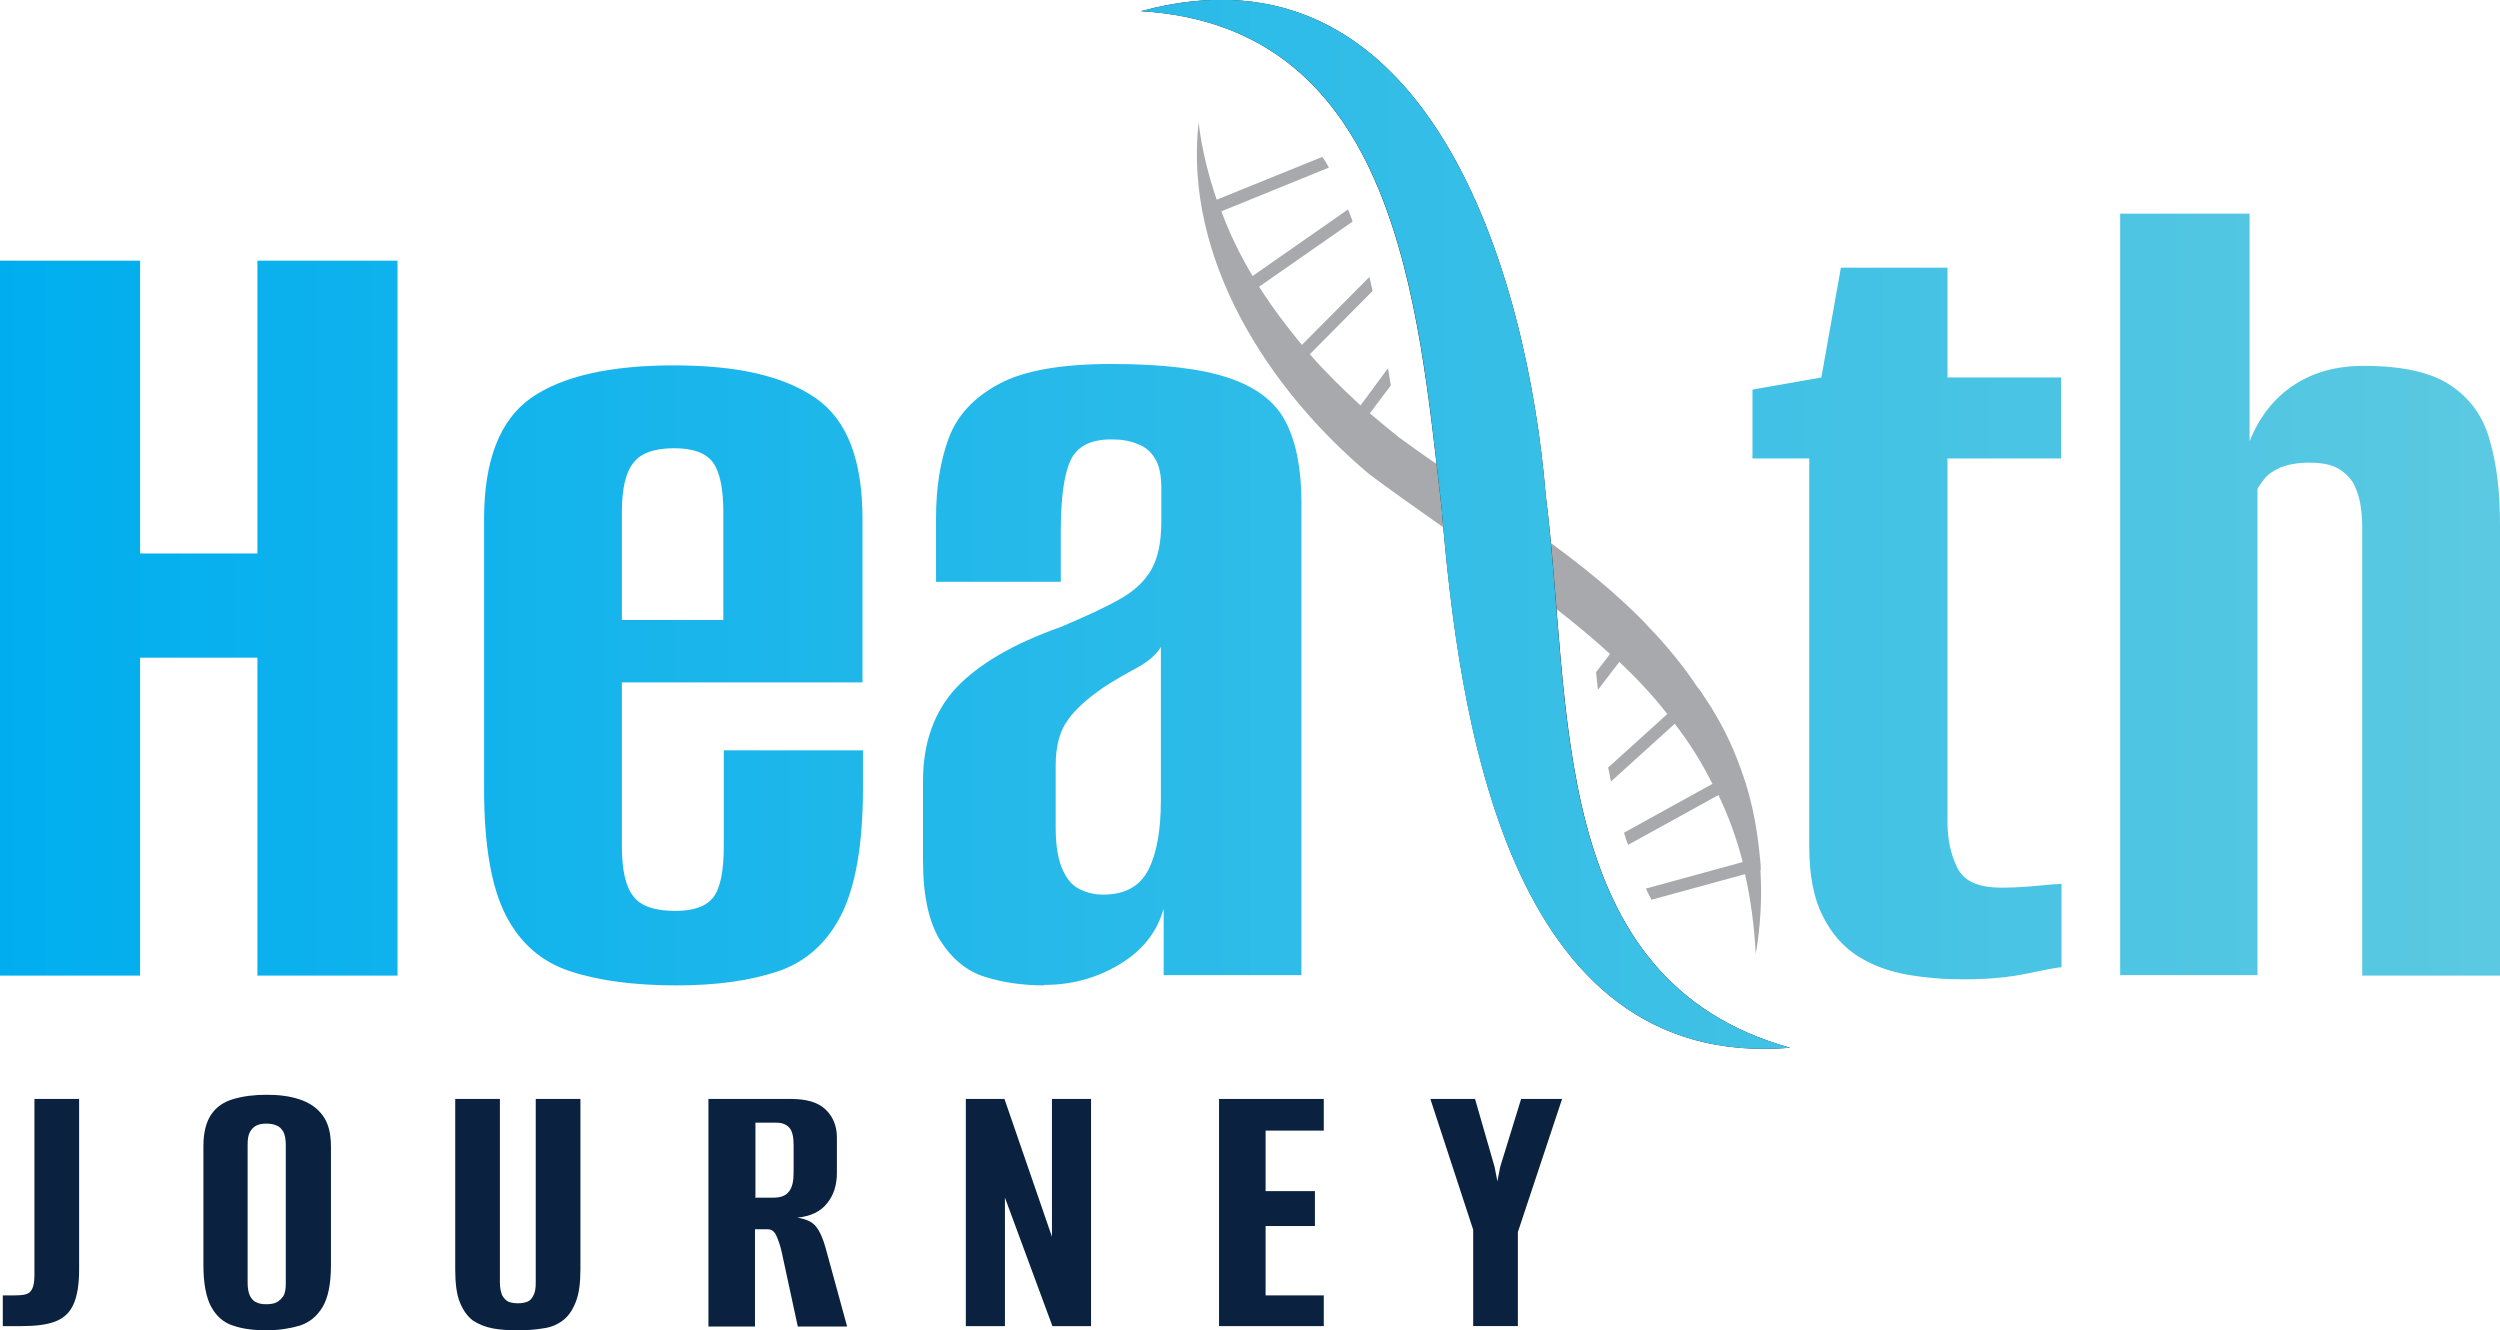 <?xml version="1.0" encoding="UTF-8"?>
<svg id="Artwork" xmlns="http://www.w3.org/2000/svg" xmlns:xlink="http://www.w3.org/1999/xlink" viewBox="0 0 53.71 28.58">
  <defs>
    <style>
      .cls-1 {
        fill: url(#linear-gradient);
      }

      .cls-1, .cls-2, .cls-3, .cls-4 {
        stroke-width: 0px;
      }

      .cls-2 {
        fill: #0a2240;
      }

      .cls-3 {
        fill: #a7a9ac;
      }

      .cls-4 {
        fill: #231f20;
      }
    </style>
    <linearGradient id="linear-gradient" x1="0" y1="11.27" x2="53.71" y2="11.27" gradientUnits="userSpaceOnUse">
      <stop offset="0" stop-color="#00aeef"/>
      <stop offset="1" stop-color="#5bc9e1"/>
    </linearGradient>
  </defs>
  <path class="cls-3" d="M37.83,18.69c0-.09-.01-.18-.02-.27-.05-.55-.15-1.11-.32-1.64-.03-.09-.06-.17-.09-.26-.19-.54-.45-1.05-.77-1.53-.02-.02-.03-.04-.04-.06-.03-.05-.07-.11-.11-.15-.32-.48-.68-.92-1.07-1.32-.06-.07-.12-.13-.19-.2-1.53-1.52-3.44-2.6-5.16-3.86-.21-.17-.42-.34-.63-.52l.45-.6c-.02-.12-.04-.24-.06-.37l-.59.8c-.38-.35-.75-.71-1.09-1.1l1.35-1.36c-.02-.1-.05-.2-.07-.3l-1.45,1.46c-.33-.4-.64-.81-.92-1.25l2.01-1.4c-.03-.09-.06-.17-.1-.26l-2.05,1.43c-.26-.44-.49-.9-.67-1.39l2.31-.94c-.04-.08-.09-.16-.14-.23l-2.27.92c-.18-.53-.32-1.08-.39-1.66-.32,2.92,1.49,5.73,3.67,7.56,1.8,1.34,3.66,2.48,5.17,3.86l-.3.39c.01.13.03.26.04.38l.46-.6c.37.35.72.72,1.03,1.12l-1.27,1.15c.02.1.04.2.06.3l1.37-1.24c.31.4.58.83.81,1.29l-1.9,1.05c.03.09.05.18.09.26l1.94-1.07c.21.45.39.92.52,1.44l-2.08.57c.04.09.08.16.12.24l2.01-.55c.12.53.2,1.11.23,1.72.1-.58.14-1.2.1-1.81Z"/>
  <path class="cls-4" d="M24.51.24c6.19-1.68,8.31,5.67,8.7,10.41.57,4.46,0,10.4,5.25,11.86-6.12.51-7.12-7.19-7.49-11.61-.51-4.39-.96-10.33-6.46-10.66h0Z"/>
  <path class="cls-1" d="M0,20.96V5.6h3.01v6.29h2.52v-6.29h3.01v15.36h-3.01v-6.83h-2.52v6.83H0ZM14.53,21.17c-.9,0-1.66-.1-2.27-.3-.62-.2-1.08-.6-1.39-1.2-.31-.6-.47-1.5-.47-2.72v-5.8c0-1.26.34-2.13,1.01-2.6s1.7-.7,3.07-.7,2.36.23,3.04.7,1.01,1.33,1.01,2.6v3.51h-5.17v3.51c0,.52.08.88.25,1.09.16.21.46.31.9.31.4,0,.67-.1.82-.3.15-.2.22-.57.22-1.1v-2.05h2.99v.81c0,1.21-.16,2.12-.47,2.73-.31.61-.77,1.01-1.36,1.21-.6.2-1.32.3-2.17.3ZM13.36,13.32h2.18v-2.31c0-.5-.07-.86-.22-1.07-.15-.21-.43-.31-.84-.31s-.71.1-.87.31c-.17.21-.25.56-.25,1.07v2.31ZM22.43,21.17c-.45,0-.87-.06-1.26-.18s-.71-.38-.96-.77c-.25-.39-.38-.97-.38-1.73v-1.72c0-.81.24-1.48.71-1.99.48-.51,1.23-.95,2.25-1.31.54-.23.96-.42,1.27-.6.31-.17.54-.39.68-.64.14-.25.21-.59.21-1.03v-.7c0-.28-.04-.49-.13-.64-.09-.15-.21-.26-.38-.32-.16-.07-.35-.1-.56-.1-.45,0-.74.15-.88.45-.14.3-.21.81-.21,1.52v1.09h-2.68v-1.38c0-.64.09-1.21.27-1.7.18-.49.54-.88,1.08-1.17.54-.29,1.34-.43,2.42-.43s1.93.1,2.52.3c.59.2,1,.51,1.22.94.22.42.34,1,.34,1.73v10.16h-2.96v-1.43c-.14.5-.45.9-.95,1.2s-1.04.44-1.62.44ZM23.7,19.22c.47,0,.79-.18.97-.53.18-.35.27-.85.27-1.49v-3.3c-.1.17-.28.32-.52.45-.24.13-.49.27-.73.43-.33.23-.58.45-.75.69-.17.23-.26.56-.26.97v1.33c0,.36.04.65.13.87.09.22.21.37.36.45s.33.13.52.13ZM42.18,21.04c-.4,0-.8-.03-1.2-.1-.4-.07-.75-.2-1.07-.4-.31-.2-.56-.48-.75-.86-.19-.37-.29-.87-.29-1.49v-8.34h-1.22v-1.48l1.48-.26.42-2.36h2.29v2.36h2.44v1.74h-2.44v7.82c0,.36.07.69.21.97.14.29.45.43.94.43.23,0,.48-.01.78-.04.29-.03.47-.04.52-.04v1.79c-.05,0-.29.04-.71.13-.42.09-.89.13-1.39.13ZM45.55,20.96V4.59h2.78v4.89c.21-.52.52-.92.94-1.2.42-.28.92-.42,1.51-.42.83,0,1.46.14,1.87.42.42.28.7.67.84,1.18.15.51.22,1.11.22,1.81v9.69h-2.96v-9.51c0-.19,0-.37-.03-.55-.02-.17-.07-.33-.14-.48-.08-.15-.19-.26-.34-.35-.15-.09-.36-.13-.64-.13-.24,0-.44.04-.6.1-.16.07-.27.15-.34.23-.07.09-.12.16-.16.23v10.45h-2.96ZM24.51.24c5.5.33,5.96,6.27,6.46,10.66.36,4.42,1.37,12.12,7.49,11.61-5.25-1.46-4.69-7.4-5.25-11.86-.39-4.74-2.51-12.09-8.7-10.41h0Z"/>
  <g>
    <path class="cls-2" d="M.45,28.49h-.19c-.09,0-.15,0-.2,0v-.66h.26c.17,0,.28-.02.33-.08.06-.06.09-.18.09-.35v-3.79h.96v3.67c0,.31-.04.56-.12.74s-.21.3-.39.37c-.18.07-.42.1-.73.1Z"/>
    <path class="cls-2" d="M5.72,28.58c-.27,0-.51-.03-.71-.1-.2-.06-.36-.2-.47-.4-.11-.2-.17-.5-.17-.9v-2.56c0-.29.06-.52.17-.68.11-.16.27-.27.48-.33.21-.06.44-.09.71-.09s.5.03.71.1c.21.07.37.18.49.34.12.16.18.38.18.67v2.55c0,.4-.06.7-.18.9-.12.2-.28.33-.49.4-.21.06-.44.1-.71.1ZM5.72,28.02c.08,0,.16-.01.22-.04.06-.03.11-.08.15-.14.04-.07.05-.16.05-.28v-2.96c0-.12-.02-.22-.05-.28-.04-.07-.09-.12-.15-.14-.06-.03-.14-.04-.22-.04s-.15.01-.21.04c-.06.03-.11.08-.14.14-.04.07-.05.16-.05.28v2.96c0,.12.02.22.05.28.04.07.08.12.14.14.06.03.13.04.21.04Z"/>
    <path class="cls-2" d="M11.13,28.58c-.2,0-.38-.01-.54-.04-.16-.03-.31-.09-.43-.17-.12-.09-.21-.22-.28-.39s-.1-.41-.1-.71v-3.66h.96v3.94c0,.12.02.21.05.28.04.07.08.11.14.14.06.02.13.03.2.03.07,0,.13-.01.19-.03.06-.02.11-.07.14-.14.04-.07.05-.16.05-.28v-3.94h.96v3.66c0,.29-.03.53-.1.7-.07.18-.16.31-.28.4s-.26.15-.43.17c-.17.03-.35.04-.54.04Z"/>
    <path class="cls-2" d="M15.22,28.49v-4.88h1.78c.32,0,.57.07.73.22.16.15.25.35.25.61v.76c0,.26-.07.48-.21.65-.14.18-.35.28-.64.31.19.03.32.09.4.19.08.1.15.25.21.47l.46,1.68h-1.06l-.35-1.62c-.03-.13-.07-.24-.11-.33s-.1-.14-.18-.14h-.28v2.09h-1ZM16.22,25.73h.4c.15,0,.26-.04.33-.13s.1-.22.1-.41v-.59c0-.18-.03-.3-.09-.37-.06-.07-.15-.11-.28-.11h-.45v1.6Z"/>
    <path class="cls-2" d="M20.75,28.49v-4.88h.83l1.02,2.96v-2.96h.84v4.88h-.83l-1.02-2.76v2.76h-.84Z"/>
    <path class="cls-2" d="M26.19,28.49v-4.88h2.25v.68h-1.25v1.3h1.06v.75h-1.06v1.49h1.25v.66h-2.25Z"/>
    <path class="cls-2" d="M31.65,28.49v-2.07l-.92-2.81h.96l.42,1.46.06.31.06-.31.45-1.46h.88l-.95,2.86v2.02h-.96Z"/>
  </g>
</svg>